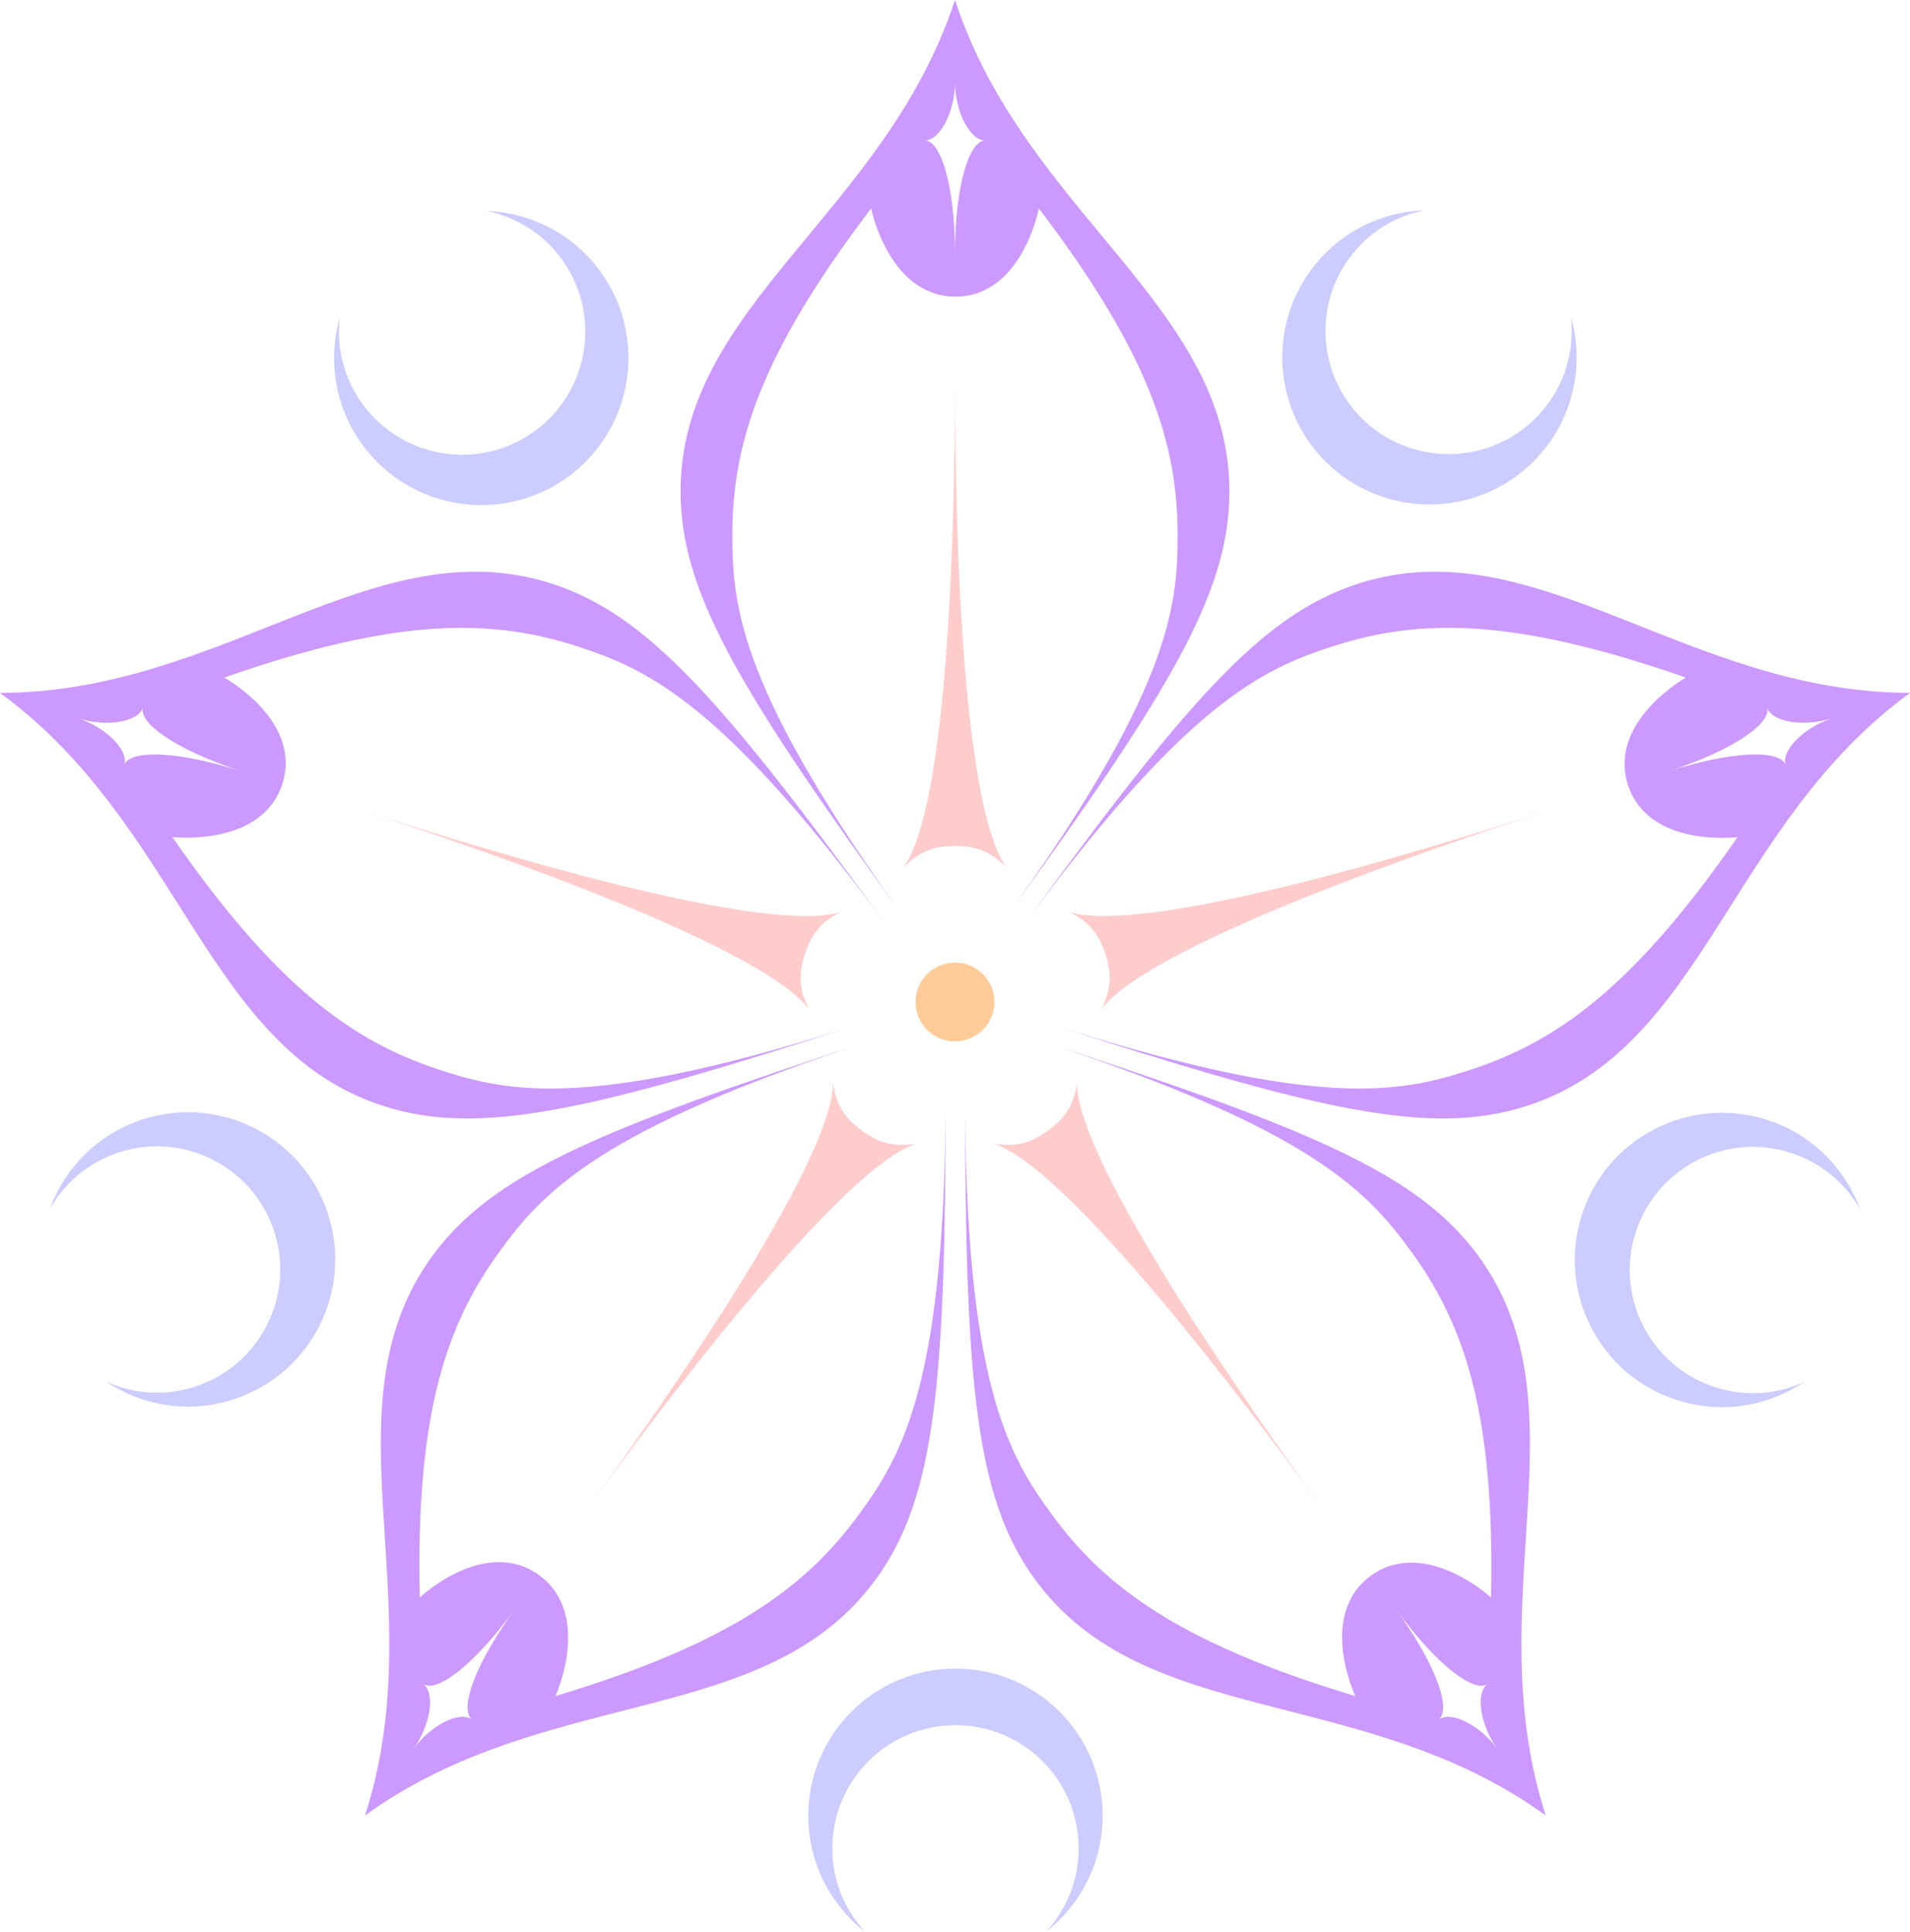 <?xml version="1.0" encoding="utf-8"?>
<!-- Generator: Adobe Illustrator 26.3.1, SVG Export Plug-In . SVG Version: 6.00 Build 0)  -->
<svg version="1.1" xmlns="http://www.w3.org/2000/svg" xmlns:xlink="http://www.w3.org/1999/xlink" x="0px" y="0px"
	 viewBox="0 0 500.004 505.726" enable-background="new 0 0 500.004 505.726" xml:space="preserve">
<g id="Layer_1">
	<path fill="#CC99FF" d="M321.838,128.659C321.831,79.906,268.285,55.847,250.001,0c-18.282,55.847-71.829,79.906-71.836,128.659
		c0,26.683,15.701,52.597,59.914,113.515c-44.213-60.918-46.368-82.964-46.368-102.028c0-23.608,7.039-47.079,36.339-85.572
		c0,0,4.613,23.048,22.081,23.093c17.47-0.044,21.82-23.093,21.82-23.093c29.302,38.493,36.339,61.964,36.339,85.572
		c0,19.064-2.154,41.11-46.367,102.028C306.136,181.256,321.838,155.342,321.838,128.659z M250.001,66.801
		c-0.011-19.174-3.952-30.023-7.903-30.023c3.952,0,7.903-7.462,7.903-15.376c0,7.915,3.952,15.376,7.904,15.376
		C253.953,36.778,250.011,47.627,250.001,66.801z"/>
	<path fill="#CC99FF" d="M144.561,152.843C98.192,137.784,58.764,181.276,0,181.407c47.465,34.644,53.799,93.005,100.164,108.078
		c25.378,8.246,54.875,1.32,126.474-21.904c-71.599,23.225-93.232,18.461-111.362,12.57c-22.453-7.295-42.6-21.242-70.155-61.003
		c0,0,23.346,2.735,28.786-13.865c5.357-16.627-15.22-27.888-15.22-27.888c45.664-15.972,70.161-15.412,92.613-8.117
		c18.131,5.891,38.433,14.753,82.706,75.626C189.732,184.03,169.939,161.089,144.561,152.843z M63.533,202.049
		c-18.24-5.914-29.775-5.52-30.996-1.761c1.221-3.759-4.654-9.823-12.182-12.268c7.527,2.445,15.845,0.994,17.066-2.765
		C36.2,189.014,45.299,196.115,63.533,202.049z"/>
	<path fill="#CC99FF" d="M113.074,328.971c-28.651,39.445,0.528,90.385-17.507,146.312c47.616-34.436,105.079-22.426,133.741-61.863
		c15.684-21.588,18.213-51.781,18.25-127.053c-0.037,75.272-11.252,94.373-22.457,109.797c-13.877,19.1-33.367,33.949-79.698,47.869
		c0,0,9.816-21.357-4.291-31.662c-14.159-10.23-31.226,5.857-31.226,5.857c-1.08-48.365,7.023-71.488,20.9-90.588
		c11.205-15.424,25.907-31.992,97.482-55.289C156.693,295.648,128.758,307.383,113.074,328.971z M134.832,421.238
		c-11.261,15.52-14.451,26.611-11.253,28.935c-3.197-2.324-10.78,1.391-15.432,7.795c4.652-6.404,5.841-14.764,2.644-17.086
		C113.988,443.205,123.554,436.746,134.832,421.238z"/>
	<path fill="#CC99FF" d="M270.892,413.419c28.662,39.439,86.123,27.43,133.741,61.863c-18.036-55.926,11.143-106.865-17.507-146.311
		c-15.684-21.587-43.618-33.323-115.194-56.618c71.576,23.295,86.278,39.865,97.483,55.287c13.876,19.1,21.977,42.226,20.898,90.59
		c0,0-17.279-15.936-31.438-5.703c-14.106,10.303-4.078,31.508-4.078,31.508c-46.332-13.92-65.821-28.772-79.697-47.871
		c-11.205-15.422-22.422-34.525-22.459-109.796C252.679,361.638,255.208,391.833,270.892,413.419z M365.369,421.239
		c11.279,15.506,20.844,21.967,24.041,19.643c-3.197,2.324-2.008,10.684,2.645,17.086c-4.652-6.402-12.234-10.117-15.432-7.795
		C379.82,447.851,376.63,436.757,365.369,421.239z"/>
	<path fill="#CC99FF" d="M399.84,289.484c46.364-15.072,52.699-73.433,100.162-108.079c-58.762-0.129-98.191-43.621-144.56-28.562
		c-25.377,8.245-45.17,31.185-89.443,92.06c44.273-60.875,64.575-69.736,82.705-75.627c22.453-7.296,46.951-7.854,92.613,8.117
		c0,0-20.494,11.51-15.139,28.136c5.44,16.601,28.705,13.616,28.705,13.616c-27.555,39.763-47.702,53.709-70.155,61.004
		c-18.13,5.891-39.763,10.654-111.362-12.57C344.965,290.804,374.463,297.729,399.84,289.484z M436.471,202.048
		c18.232-5.936,27.332-13.035,26.111-16.793c1.221,3.758,9.539,5.21,17.066,2.764c-7.527,2.446-13.402,8.51-12.182,12.268
		C466.247,196.528,454.709,196.133,436.471,202.048z"/>
</g>
<g id="Layer_2" display="none">
	<path display="inline" fill="#FFCCCC" d="M264.734,215.561c0,7.992-6.48,14.471-14.474,14.471c-7.993,0-14.471-6.478-14.471-14.471
		c0-7.994,6.478-14.473,14.471-14.473C258.253,201.088,264.734,207.567,264.734,215.561z"/>
	<path display="inline" fill="#FFCCCC" d="M209.612,234.254c7.601,2.469,11.76,10.635,9.29,18.235
		c-2.469,7.602-10.634,11.761-18.234,9.291c-7.602-2.47-11.762-10.634-9.292-18.234C193.846,235.945,202.01,231.783,209.612,234.254
		z"/>
	<path display="inline" fill="#FFCCCC" d="M210.69,292.383c4.698-6.466,13.749-7.9,20.216-3.201
		c6.466,4.697,7.899,13.749,3.201,20.215c-4.698,6.466-13.748,7.898-20.214,3.201C207.427,307.9,205.992,298.85,210.69,292.383z"/>
	<path display="inline" fill="#FFCCCC" d="M266.35,309.564c-4.696-6.466-3.263-15.518,3.203-20.215
		c6.464-4.697,15.515-3.263,20.213,3.203c4.699,6.466,3.265,15.517-3.201,20.213C280.099,317.462,271.048,316.029,266.35,309.564z"
		/>
	<path display="inline" fill="#FFCCCC" d="M299.593,261.646c-7.6,2.471-15.764-1.689-18.232-9.292
		c-2.472-7.6,1.687-15.765,9.292-18.235c7.602-2.471,15.765,1.69,18.232,9.29C311.358,251.012,307.197,259.178,299.593,261.646z"/>
</g>
<g id="Layer_3">
	<path fill="#FFCCCC" d="M250.001,221.5c5.1,0,9.15,1.167,13.391,5.531C250.001,207.75,250.001,115.576,250.001,97
		c0,18.576,0,110.75-13.391,130.031C240.851,222.667,244.902,221.5,250.001,221.5z"/>
	<path fill="#FFCCCC" d="M210.699,249.814c1.576-4.85,3.938-8.342,9.398-11.026c-22.475,6.777-110.137-21.706-127.804-27.447
		c17.667,5.74,105.33,34.224,119.529,52.918C208.982,258.877,209.123,254.664,210.699,249.814z"/>
	<path fill="#FFCCCC" d="M225.656,296.012c-4.126-2.998-6.717-6.323-7.582-12.347c-0.5,23.47-54.678,98.04-65.597,113.069
		c10.919-15.029,65.097-89.6,87.263-97.328C233.745,300.445,229.782,299.009,225.656,296.012z"/>
	<path fill="#FFCCCC" d="M274.333,296.012c-4.126,2.998-8.089,4.434-14.085,3.396c22.167,7.729,76.346,82.299,87.264,97.327
		c-10.918-15.028-65.097-89.599-65.598-113.068C281.05,289.69,278.459,293.014,274.333,296.012z"/>
	<path fill="#FFCCCC" d="M289.383,249.814c1.576,4.85,1.719,9.063-1.122,14.445c14.2-18.694,101.862-47.177,119.529-52.917
		c-17.667,5.74-105.329,34.224-127.806,27.446C285.446,241.472,287.808,244.963,289.383,249.814z"/>
	<circle fill="#FFCC99" cx="250.001" cy="262.325" r="10.325"/>
</g>
<g id="Layer_4">
	<path fill="#CCCCFF" d="M273.853,505.724c5.288-5.742,8.52-13.406,8.52-21.825c0-17.805-14.435-32.24-32.24-32.24
		c-17.806,0-32.241,14.436-32.241,32.24c0,8.42,3.232,16.084,8.518,21.827c-9.011-7.054-14.811-18.023-14.811-30.353
		c0-21.28,17.252-38.53,38.533-38.53c21.281,0,38.53,17.25,38.53,38.53C288.663,487.701,282.865,498.672,273.853,505.724z"/>
	<path fill="#CCCCFF" d="M27.687,361.669c7.095,3.254,15.381,3.958,23.389,1.356c16.934-5.503,26.202-23.692,20.698-40.625
		c-5.502-16.936-23.689-26.201-40.623-20.699c-8.008,2.603-14.299,8.044-18.126,14.846c3.924-10.749,12.562-19.654,24.289-23.465
		c20.238-6.575,41.977,4.499,48.553,24.741c6.577,20.237-4.5,41.976-24.738,48.551C49.402,370.185,37.179,368.06,27.687,361.669z"/>
	<path fill="#CCCCFF" d="M88.953,83.104c-0.9,7.754,0.99,15.852,5.939,22.663c10.466,14.406,30.628,17.6,45.033,7.134
		c14.405-10.466,17.598-30.628,7.133-45.033c-4.95-6.811-12.069-11.112-19.721-12.652c11.436,0.41,22.575,5.875,29.822,15.852
		c12.507,17.215,8.691,41.312-8.525,53.82c-17.215,12.507-41.313,8.692-53.821-8.524C87.567,106.389,85.81,94.106,88.953,83.104z"/>
	<path fill="#CCCCFF" d="M372.858,55.049c-7.65,1.539-14.769,5.841-19.717,12.651c-10.465,14.404-7.272,34.568,7.13,45.032
		c14.406,10.465,34.568,7.273,45.035-7.132c4.95-6.813,6.839-14.911,5.939-22.665c3.143,11.004,1.389,23.287-5.86,33.262
		c-12.508,17.217-36.605,21.032-53.821,8.522c-17.216-12.507-21.033-36.604-8.525-53.82
		C350.285,60.925,361.423,55.46,372.858,55.049z"/>
	<path fill="#CCCCFF" d="M486.978,316.681c-3.826-6.802-10.119-12.243-18.127-14.844c-16.933-5.504-35.122,3.764-40.624,20.698
		c-5.502,16.935,3.767,35.124,20.7,40.624c8.01,2.602,16.296,1.896,23.392-1.357c-9.493,6.391-21.718,8.519-33.443,4.709
		c-20.24-6.576-31.315-28.317-24.738-48.555c6.573-20.239,28.312-31.315,48.551-24.74
		C474.414,297.026,483.056,305.931,486.978,316.681z"/>
</g>
</svg>
